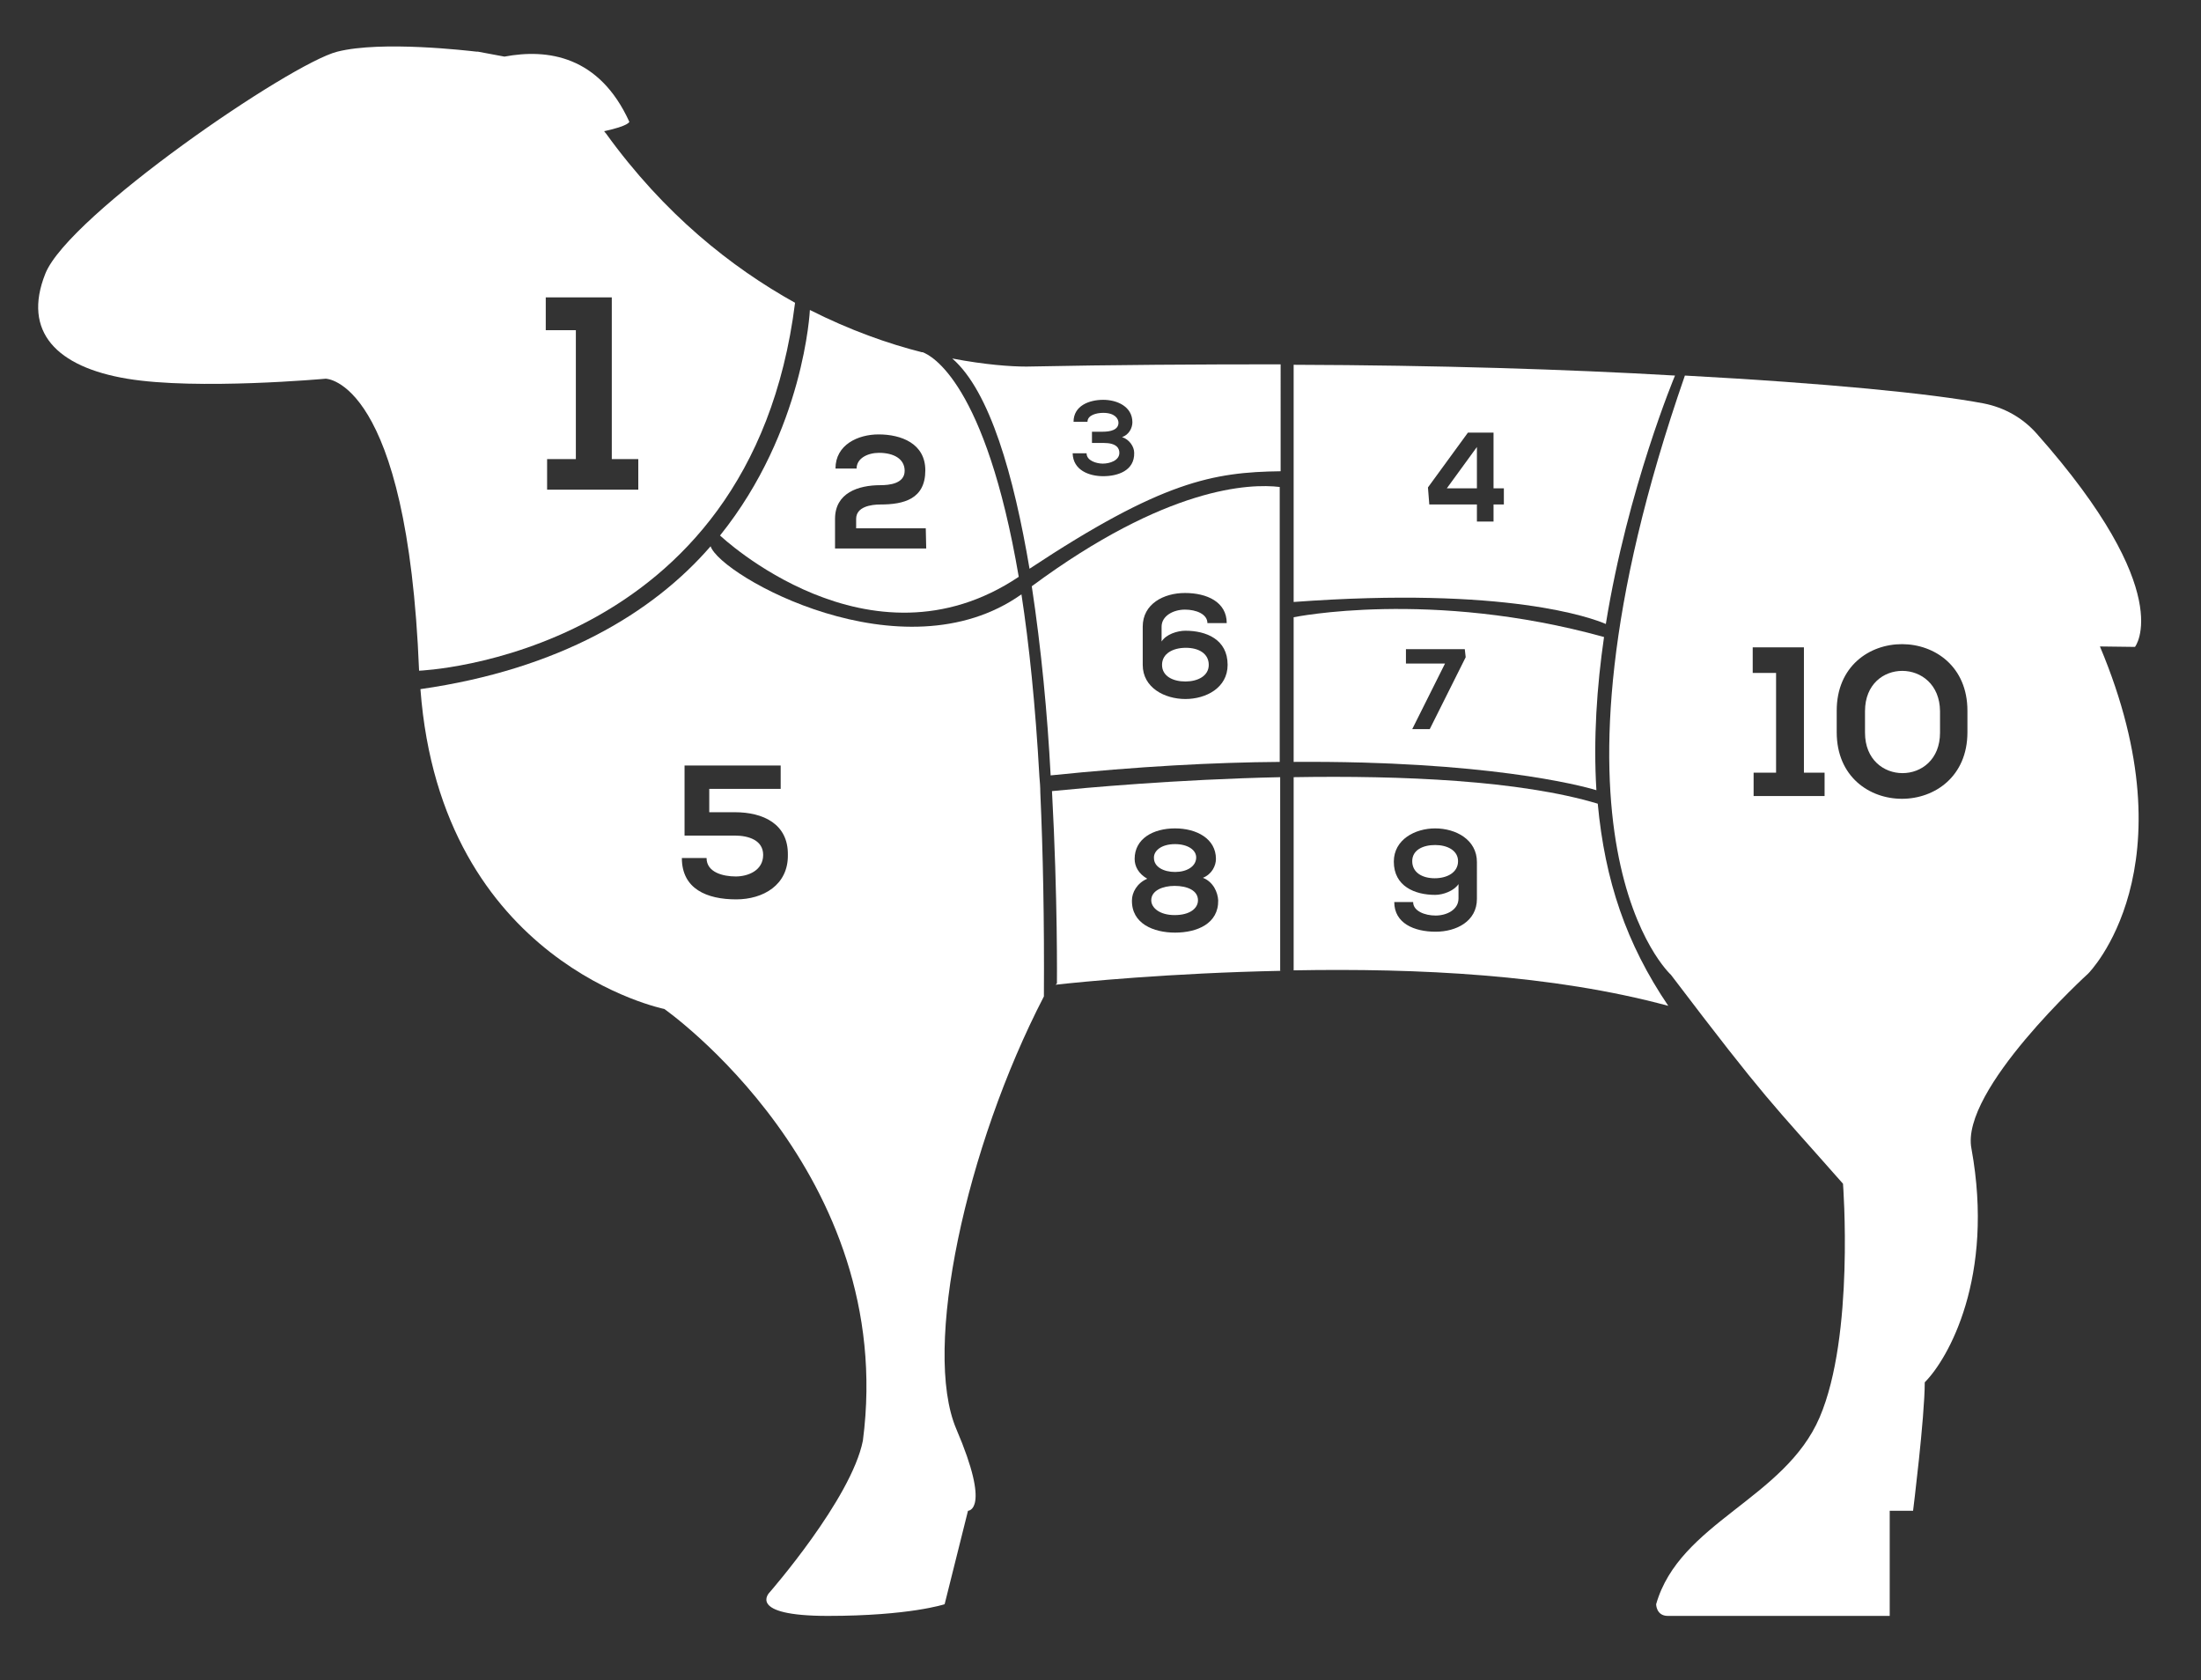 <?xml version="1.0" encoding="utf-8"?>
<!-- Generator: Adobe Illustrator 24.1.2, SVG Export Plug-In . SVG Version: 6.00 Build 0)  -->
<svg version="1.1" id="Calque_1" xmlns="http://www.w3.org/2000/svg" xmlns:xlink="http://www.w3.org/1999/xlink" x="0px" y="0px"
	 viewBox="0 0 490 374" style="enable-background:new 0 0 490 374;" xml:space="preserve">
<rect x="0" y="0" width="490" height="374" fill="#333333" stroke="none"/>
<style type="text/css">
	.st0{fill:#FFFFFF;}
</style>
<g>
	<path class="st0" d="M134.9,29.7c0,0-0.2-0.2-0.4-0.5c5.6-1.2,5.6-2.1,5.6-2.1c-6.7-14.7-18.2-16.3-27.8-14.5l-5.9-1.1
		c-0.1,0-0.2,0-0.3,0c-1.8-0.2-21.1-2.5-31,0c-10.4,2.6-59.8,36.4-65,49.4s2.6,20.8,18.2,23.4c15.6,2.6,44.2,0,44.2,0
		s18.2,0,20.8,65c0,0,73.8-2.8,83.7-81.9C162.8,59.5,147.9,47.7,134.9,29.7 M142.2,109h-20.4v-6.8h6.4V73.5h-6.7v-7.3h14.7v36h5.9
		v6.8H142.2z"/>
	<path class="st0" d="M231.6,176.4c0-1.2-0.1-2.4-0.2-3.5c-0.9-16.1-2.3-29.5-4-40.6c-26.4,18.7-67-4.1-69.2-10.7
		c-12.9,14.9-33.8,27.4-64.6,31.8c4.6,61.2,54.3,71.2,54.3,71.2s52,36.4,44.2,96.1c-2.6,13-20.8,33.8-20.8,33.8s-5.2,5.2,13,5.2
		s26-2.6,26-2.6l5.2-20.8c0,0,5.2,0-2.6-18.2c-7.6-17.8,2.1-62.7,19.5-96.3C232.5,204.7,232.2,189.7,231.6,176.4 M163.9,200.2
		c-6.5,0-12.1-2.3-12.1-9.2h5.5c0,3.2,3.7,4.1,6.5,4.1c2.7,0,6.1-1.3,6.1-4.8c0-3.3-3.3-4.3-6.3-4.3h-11.2v-15.6h21.4v5.2h-15.9v5.2
		h5.7c6.3,0,11.9,2.6,11.8,9.5C175.5,197,169.9,200.2,163.9,200.2"/>
	<path class="st0" d="M269.1,148c0,2.5-2.5,3.7-5.2,3.7c-2.8,0-5.2-1.2-5.2-3.7s2.4-3.8,5.3-3.8S269.1,145.5,269.1,148"/>
	<path class="st0" d="M229.7,130.5c2.1,13.8,3.5,28.6,4.2,42.1c19.5-2,36.5-2.9,51-3v-61.2C278.2,107.6,259.7,108.3,229.7,130.5
		 M263.9,155.6c-4.6,0-9.5-2.5-9.5-7.6v-8.5c0-5.1,4.7-7.5,9.4-7.5c4.9,0,9.3,2,9.3,6.7h-4.3c0-2-2.5-3-5-3c-2.6,0-5.2,1.4-5.2,3.8
		v3.3c1-1.6,3.5-2.4,5.3-2.4c4.6,0,9.4,1.9,9.4,7.6C273.3,153.1,268.5,155.6,263.9,155.6"/>
	<path class="st0" d="M228.5,81.6c-3.4,0-9.2-0.4-16.5-1.8c8.4,7.3,13.7,26.1,17.2,46.8c29.5-19.5,40.9-21.5,55.9-21.7V81.1
		C267,81.1,248.1,81.2,228.5,81.6 M245.6,106c-3.1,0-6.7-1.3-6.8-5.1h3.1c0,1.7,2.3,2.3,3.6,2.3c1.6,0,3.7-0.7,3.7-2.4
		c0-1-0.6-2.2-3.5-2.2h-2.6v-2.5h2.4c1.7,0,3.5-0.4,3.5-2c0-0.9-0.8-2.2-3.4-2.2c-1.5,0-3.5,0.5-3.5,2H239c0-3.6,3.5-4.9,6.6-4.9
		s6.5,1.5,6.5,5c0,1.3-0.8,2.8-2.3,3.3c1.6,0.5,2.7,2.1,2.7,3.5C252.6,104.8,248.8,106,245.6,106 M205.4,78.4h-0.1h-0.1
		c-7.5-1.9-16-4.9-24.9-9.4c0,0-1.2,26.8-20,50.2c0,0,33.2,31.5,66.5,9.2C219.4,85.1,207.3,79.1,205.4,78.4 M206.2,122.1h-20.3v-6.6
		c0-5.8,5.2-7.5,10.1-7.5c1.9,0,5.4-0.3,5.4-3.2c0-2.7-2.5-4-5.7-4c-2.5,0-5,1.2-5,3.5H186c0-5.3,5-7.6,9.6-7.6c5,0,10.4,2,10.4,8
		c0,6.4-4.8,7.6-10,7.6c-2.1,0-5.4,0.5-5.4,3.2v2.1h15.5L206.2,122.1L206.2,122.1z"/>
	<path class="st0" d="M357.1,141.8c-38.6-10.7-69.1-4.4-69.1-4.4v32.2c42.6-0.3,63.8,5.2,67.4,6.3
		C354.7,164.5,355.5,152.8,357.1,141.8 M318.3,162.3h-3.9l7.3-14.6H313v-3.2h13.1l0.2,1.8L318.3,162.3"/>
	<path class="st0" d="M256.9,191c-0.1-1.5,1.5-3.1,4.7-3.1c2.8,0,4.8,1.3,4.7,3.1c-0.1,1.9-2.1,3.1-4.7,3.1
		C259.1,194.1,256.9,193,256.9,191"/>
	<path class="st0" d="M256.3,200.4c0-2.2,2.6-3.2,5.2-3.2c2.8,0,5.2,1,5.2,3.2c0,1.8-1.8,3.3-5.2,3.3
		C258.2,203.7,256.3,202.1,256.3,200.4"/>
	<path class="st0" d="M235,219.2c5.3-0.6,25.4-2.6,50.4-3.1H285V173c-23.2,0.5-43.7,2.4-50.8,3.1c1.3,24,1.1,42.8,1.1,42.8
		L235,219.2 M252.6,191.2c0-4.5,4.1-6.8,9-6.8c4.8,0,9.1,2.3,9.1,6.8c0,1.5-0.9,3.4-2.9,4.2c2.3,0.9,3.3,3.2,3.4,5
		c0.1,5.2-4.7,7.2-9.6,7.2c-4.8,0-9.7-2-9.6-7.2c0-1.7,1.1-3.8,3.4-4.8C253.5,194.5,252.6,192.9,252.6,191.2"/>
	<path class="st0" d="M324.6,191.7c0,2.5-2.4,3.8-5.2,3.8s-5-1.3-5-3.8s2.4-3.6,5.1-3.6S324.6,189.3,324.6,191.7"/>
	<path class="st0" d="M355.7,178.9c-17.3-5.2-43.7-6.3-67.7-5.9v43c27.5-0.5,57.5,0.9,83.4,7.9C362,210,357.3,196,355.7,178.9
		 M328.8,200.1c0,5-4.6,7.3-9.2,7.3c-4.8,0-9.2-1.9-9.2-6.6h4.2c0,2,2.6,3,5,3c2.5,0,5.1-1.3,5.1-3.8v-3.2c-1,1.5-3.4,2.4-5.2,2.4
		c-4.5,0-9.2-1.9-9.2-7.4c0-4.9,4.7-7.4,9.2-7.4c4.6,0,9.3,2.5,9.3,7.5L328.8,200.1"/>
	<path class="st0" d="M322.1,108.7l6.7-9.2v9.2H322.1z"/>
	<path class="st0" d="M288,81.2V134c47.5-3.5,66.5,3.6,69.5,4.9c4.9-30.3,15.4-55.3,15.4-55.3C348.8,82.2,320,81.3,288,81.2
		 M334.8,112.3h-2.3v3.8h-3.7v-3.8h-10.6l-0.3-3.8l8.9-12.2h5.7v12.4h2.3V112.3"/>
	<path class="st0" d="M415.2,158.3v4.8c0,12,16.7,12,16.7,0v-4.8C431.8,146.4,415.2,146.3,415.2,158.3 M415.2,158.3v4.8
		c0,12,16.7,12,16.7,0v-4.8C431.8,146.4,415.2,146.3,415.2,158.3 M475.3,144c0,0,9.6-12-21.9-47.5c-3.1-3.5-7.2-5.8-11.8-6.7
		c-11.6-2.2-35-4.5-66.5-6.2C339.1,187.2,372,217,372,217c21.5,28.3,22,28,38.3,46.5c0,0,2.6,33.8-5.2,52
		c-7.8,18.2-31.2,23.4-36.4,41.6c0,0,0,2.6,2.6,2.6s49.4,0,49.4,0v-23.4h5.2c0,0,2.6-20.8,2.6-28.6c5.2-5.2,15.6-23.4,10.4-52
		c-2.6-13,26-39,26-39s23.4-23.4,2.6-72.8L475.3,144L475.3,144z M406.2,177.2h-15.8V172h5v-22.2h-5.2v-5.7h11.4V172h4.6V177.2
		 M438,163c0,19.7-29.1,19.8-29.1,0v-4.8c0-19.8,29.1-19.7,29.1,0V163 M415.2,158.3v4.8c0,12,16.7,12,16.7,0v-4.8
		C431.8,146.4,415.2,146.3,415.2,158.3 M415.2,158.3v4.8c0,12,16.7,12,16.7,0v-4.8C431.8,146.4,415.2,146.3,415.2,158.3
		 M415.2,158.3v4.8c0,12,16.7,12,16.7,0v-4.8C431.8,146.4,415.2,146.3,415.2,158.3"/>
</g>
</svg>
